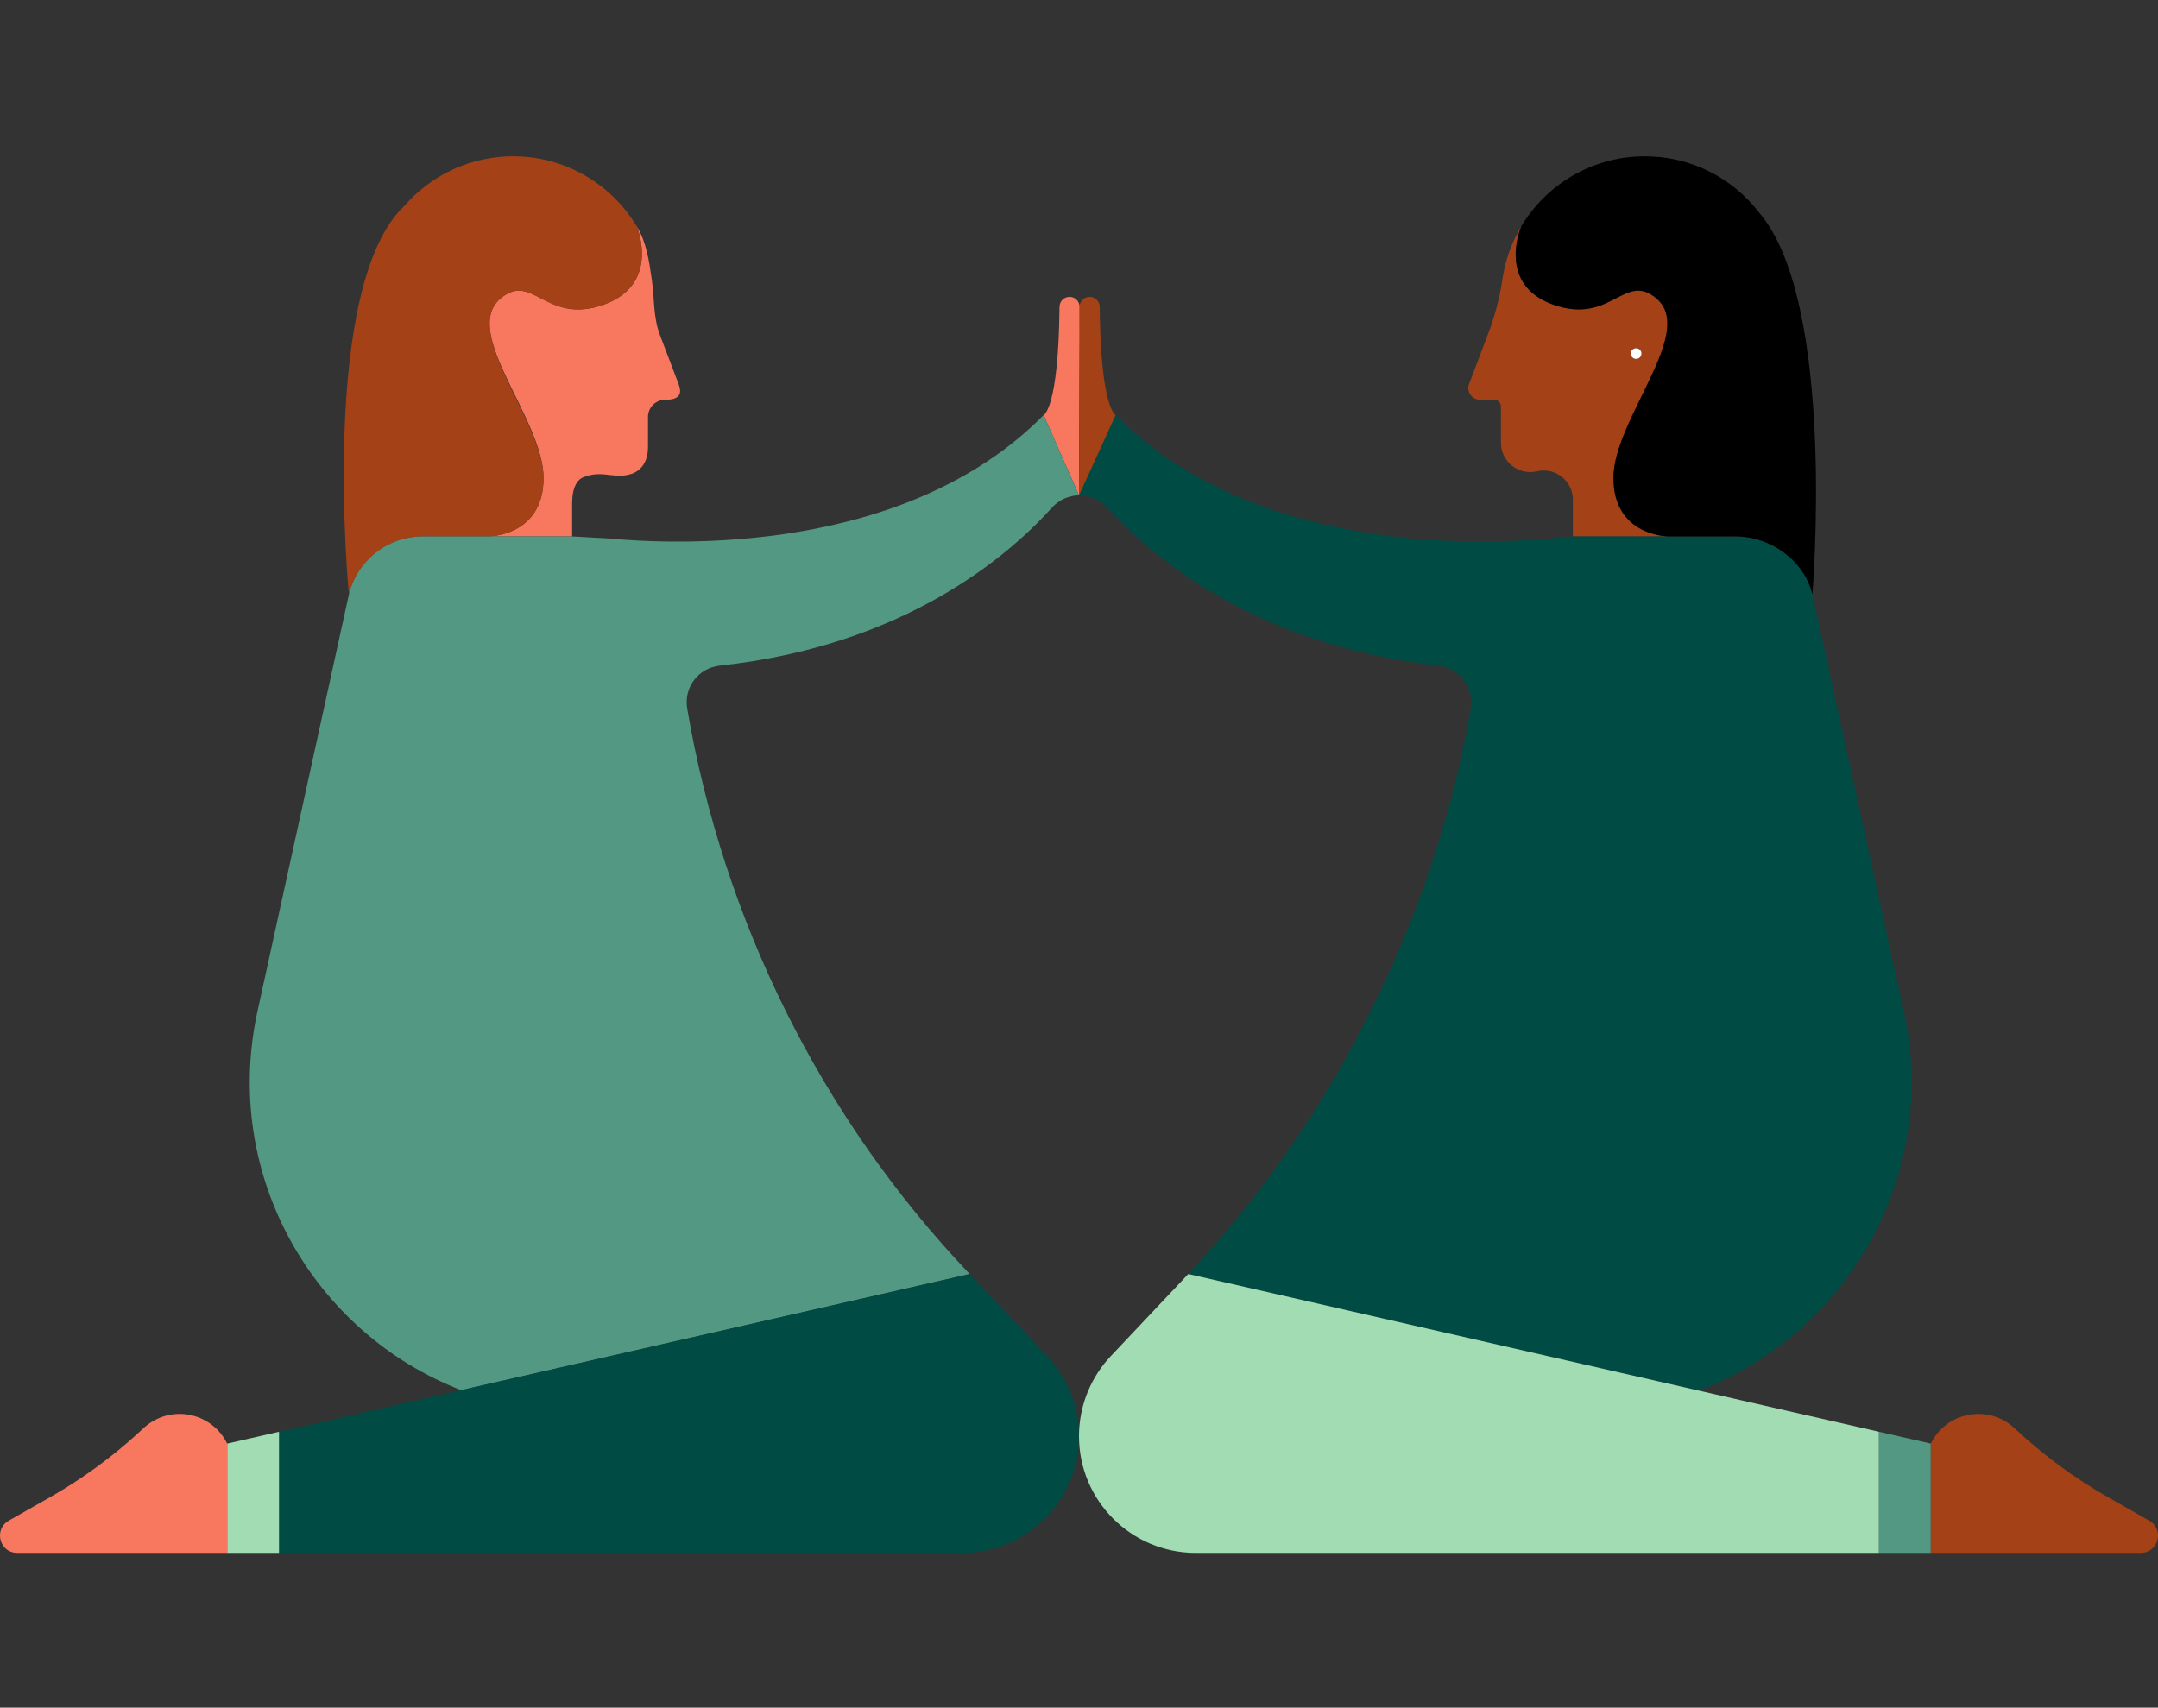 <?xml version="1.0" encoding="UTF-8"?>
<svg id="Illustration" xmlns="http://www.w3.org/2000/svg" viewBox="0 0 1400 1108">
  <rect x="0" y="0" width="1400" height="1108" fill="#333333" stroke="none"/>
  <defs>
    <style>
      .cls-1 {
        fill: none;
      }

      .cls-2 {
        fill: #f8775f;
      }

      .cls-3 {
        fill: #004c45;
      }

      .cls-4 {
        fill: #fff;
      }

      .cls-5 {
        fill: #a1dcb2;
      }

      .cls-6 {
        fill: #a44117;
      }

      .cls-7 {
        fill: #539882;
      }
    </style>
  </defs>
  <path class="cls-1" d="m954.2,452.03s0,.02,0,.03v-.03s0,0,0,0Z"/>
  <path class="cls-2" d="m365.24,107.14c1.69.62,3.36,1.29,5.01,2.01-1.65-.72-3.32-1.38-5.01-2.01Z"/>
  <path class="cls-2" d="m376.46,112.14c1.08.57,2.14,1.15,3.19,1.76-1.05-.61-2.11-1.19-3.19-1.76Z"/>
  <path class="cls-2" d="m289.64,112.01c1.33-.7,2.68-1.36,4.05-1.99-1.37.63-2.72,1.3-4.05,1.99Z"/>
  <path class="cls-2" d="m280.64,117.38c1.03-.7,2.08-1.38,3.14-2.04-1.06.66-2.11,1.34-3.14,2.04Z"/>
  <path class="cls-2" d="m387.19,118.75c1.87,1.34,3.69,2.74,5.45,4.21-1.76-1.47-3.58-2.87-5.45-4.21Z"/>
  <path class="cls-2" d="m355.6,104.17c1.66.41,3.29.88,4.91,1.38-1.62-.5-3.26-.96-4.91-1.38Z"/>
  <path class="cls-2" d="m343.62,102.02c-3.06-.35-6.16-.54-9.3-.59-.81-.01-1.61-.01-2.41,0,.8,0,1.61,0,2.41,0,3.14.04,6.24.24,9.3.59Z"/>
  <path class="cls-2" d="m262.82,133.09c4.93-5.62,10.53-10.63,16.68-14.92-6.14,4.29-11.74,9.3-16.68,14.92,0,0,0,0,0,0h0Z"/>
  <path class="cls-2" d="m413.14,146.86c6.2,10.33,7.89,21.97,9.69,34.39,1.79,12.34.86,24.42,5.28,36.07l12.09,31.81c1.89,4.96,2.23,10.27-8.67,10.27-6.16,0-11.14,4.99-11.14,11.14v19.34c0,12.24-6.86,20.55-23.34,18.47-8.15-1.03-12.13-1.11-18.54,1.29-3.93,1.47-7.35,6.46-7.35,17.18v21.25h-54.48s35.93.08,35.93-37.99-53.68-94.3-28.04-116.31c20.26-17.39,28.91,15.3,63.94,4.93,41.21-12.2,24.61-51.83,24.6-51.85Z"/>
  <path class="cls-6" d="m226.35,385.7s-19.62-200.7,36.47-252.61c0,0,0,0,0,0h0c4.93-5.62,10.53-10.63,16.68-14.92.38-.27.77-.53,1.15-.79,1.03-.7,2.08-1.38,3.14-2.04,1.91-1.18,3.86-2.29,5.86-3.34,1.33-.7,2.68-1.36,4.05-1.99,2.05-.95,4.15-1.82,6.28-2.63,1.42-.53,2.86-1.03,4.31-1.5.73-.23,1.46-.46,2.19-.67,1.47-.43,2.95-.83,4.45-1.19,1.5-.36,3.01-.68,4.53-.97,5.34-1.01,10.83-1.56,16.45-1.63.8,0,1.61,0,2.41,0,3.14.04,6.24.24,9.3.59,2.04.23,4.06.53,6.05.89,2,.36,3.97.78,5.92,1.27,1.66.41,3.29.88,4.91,1.38,1.6.49,3.17,1.02,4.73,1.6,1.69.62,3.36,1.29,5.01,2.01,2.11.92,4.18,1.92,6.21,2.99,1.08.57,2.14,1.15,3.19,1.76,2.59,1.5,5.11,3.12,7.54,4.85,1.87,1.34,3.69,2.74,5.45,4.21,8.1,6.74,15.05,14.82,20.5,23.9h0s16.61,39.64-24.6,51.85c-35.03,10.37-43.68-22.31-63.94-4.93-25.64,22,28.04,80.03,28.04,116.31,0,38.07-35.93,37.99-35.93,37.99h-42.55c-22.72,0-42.47,15.55-47.8,37.63Z"/>
  <path class="cls-6" d="m1046.71,310.08c0-36.27,53.68-94.3,28.04-116.31-20.26-17.39-28.91,15.3-63.94,4.93-39.21-11.61-25.44-48.04-24-51.57.03-.1.06-.19.12-.28-6.2,10.33-10.44,21.97-12.24,34.39-1.79,12.34-5.11,24.42-9.54,36.07l-12.09,31.81c-1.89,4.96,1.78,10.27,7.09,10.27h9.24c2.4,0,4.34,1.95,4.34,4.35v23.58c0,12.24,11.42,21.28,23.34,18.47,1.48-.35,2.95-.51,4.39-.51,10.18,0,18.94,8.26,18.94,18.99v23.81h62.27s-35.93.08-35.93-37.99Zm14.72-84.15c1.92,0,3.47,1.55,3.47,3.47s-1.55,3.47-3.47,3.47-3.47-1.55-3.47-3.47,1.55-3.47,3.47-3.47Z"/>
  <path class="cls-3" d="m700,321.39l23.73-52.03v-.02c89.19,90.44,237.54,84.18,280.99,80.13l15.66-1.4h105.54c22.71,0,44.54,15.55,49.87,37.63.12.49.22.99.32,1.48l58.94,268.78c1.57,7.16,2.77,14.29,3.59,21.38,11.66,99.27-47.28,190.93-136.52,224.96l-331.21-75.66h0c9.1-9.68,18-19.81,26.54-30.03,29.46-35.23,55.56-73.53,77.84-113.96,38.41-69.65,65.49-145.57,78.86-222.75.46-2.68.47-5.32.06-7.85v-.03s0,0,0,0c-1.64-10.44-10.09-18.97-21.22-20.2-118.36-13.09-185.46-70.05-214.73-102.5-4.88-5.4-11.58-8.05-18.25-7.94Z"/>
  <path class="cls-2" d="m700,321.39l-22.96-52.04h0s9.72-4.14,10.31-70.26c.03-3.58,2.94-6.47,6.52-6.47s6.52,2.92,6.52,6.52h0v17.12l-.39,105.14h0Z"/>
  <path class="cls-6" d="m700.39,216.25v-17.12c0-3.6,2.92-6.52,6.52-6.52,3.58,0,6.49,2.89,6.52,6.47.6,66,10.32,70.26,10.32,70.26v.02s-23.74,52.03-23.74,52.03h0l.39-105.14Z"/>
  <path class="cls-7" d="m299.21,902c-95.16-36.73-155.58-139.09-132.13-246.04l59.27-270.26c5.33-22.08,25.08-37.63,47.8-37.63h97.03l23.71,1.29c41.9,4.04,192.14,11.24,282.14-80.02l22.96,52.04c-6.42.1-12.79,2.74-17.47,7.93-29.33,32.51-96.64,89.64-215.46,102.58-14.07,1.53-23.59,14.09-21.21,28.04,23.37,136.95,86.68,265.2,183.23,366.71h0l-329.88,75.35Z"/>
  <path class="cls-3" d="m106.97,918.77c.17-.05.34-.1.51-.14-.17.05-.34.09-.51.14Z"/>
  <path class="cls-3" d="m126.09,918.79c.43.12.86.26,1.29.4-.43-.14-.86-.28-1.29-.4Z"/>
  <path class="cls-3" d="m132.77,921.5c.42.23.84.46,1.26.7-.41-.24-.84-.47-1.26-.7Z"/>
  <path class="cls-3" d="m128.15,919.45c.58.21,1.15.43,1.72.67-.57-.24-1.14-.46-1.72-.67Z"/>
  <path class="cls-3" d="m130.24,920.27c.63.27,1.25.57,1.86.88-.61-.31-1.23-.6-1.86-.88Z"/>
  <path class="cls-3" d="m121.75,917.84c.45.07.89.14,1.33.23-.44-.09-.89-.16-1.33-.23Z"/>
  <path class="cls-3" d="m123.97,918.26c.42.09.83.19,1.25.3-.41-.11-.83-.21-1.25-.3Z"/>
  <path class="cls-3" d="m118.96,917.52c.67.05,1.33.12,1.99.2-.66-.09-1.32-.15-1.99-.2Z"/>
  <path class="cls-3" d="m108.91,918.27c.2-.05.41-.09.61-.13-.2.04-.41.08-.61.13Z"/>
  <path class="cls-3" d="m110.72,917.91c.21-.04.41-.07.62-.1-.21.03-.41.06-.62.1Z"/>
  <path class="cls-3" d="m116.69,917.43c.58,0,1.16.03,1.75.06-.58-.03-1.16-.06-1.75-.06Z"/>
  <path class="cls-3" d="m112.64,917.64c.16-.02.33-.04.49-.06-.16.02-.33.04-.49.06Z"/>
  <path class="cls-3" d="m93.68,926.15c-.22.2-.45.39-.67.59h0c-6.92,6.5-14.11,12.68-21.57,18.53,7.46-5.85,14.65-12.03,21.57-18.52.22-.21.44-.4.67-.6Z"/>
  <path class="cls-3" d="m134.75,922.65c.39.24.78.5,1.16.76-.38-.26-.77-.51-1.16-.76Z"/>
  <path class="cls-3" d="m145,932.56c.31.46.6.93.89,1.41-.29-.48-.58-.95-.89-1.41Z"/>
  <path class="cls-3" d="m0,996.68c.19,5.55,4.38,10.92,11.19,10.92h0c-6.82,0-11.01-5.37-11.19-10.92Z"/>
  <path class="cls-3" d="m5.68,986.7l4.52-2.57-4.52,2.57c-1.41.8-2.53,1.8-3.4,2.91.87-1.11,1.99-2.11,3.4-2.91Z"/>
  <path class="cls-3" d="m143.62,930.66c.31.4.62.81.91,1.23-.3-.42-.6-.83-.91-1.23Z"/>
  <path class="cls-3" d="m138.36,925.23c.56.46,1.12.94,1.66,1.45-.54-.5-1.09-.98-1.66-1.45Z"/>
  <path class="cls-3" d="m142.08,928.8c.35.4.7.8,1.04,1.21-.34-.41-.69-.82-1.04-1.21Z"/>
  <path class="cls-3" d="m136.6,923.88c.4.29.8.59,1.19.9-.39-.31-.79-.61-1.19-.9Z"/>
  <path class="cls-3" d="m140.03,926.69c.55.51,1.07,1.05,1.59,1.6-.51-.55-1.04-1.09-1.59-1.6Z"/>
  <path class="cls-3" d="m97.43,923.23c.27-.18.55-.37.82-.54-.28.17-.55.36-.82.54Z"/>
  <path class="cls-3" d="m104.77,919.49c.24-.09.48-.18.72-.26-.24.08-.48.17-.72.26Z"/>
  <path class="cls-3" d="m95.88,924.34c.27-.21.54-.41.82-.6-.28.2-.55.4-.82.6Z"/>
  <path class="cls-3" d="m71.22,945.45c.06-.05.12-.09.18-.14-.06.05-.12.09-.18.14Z"/>
  <path class="cls-3" d="m0,996.59c0-.26,0-.52,0-.79-.01.26-.01.52,0,.79Z"/>
  <path class="cls-3" d="m94.39,925.53c.26-.22.53-.44.8-.65-.27.21-.54.43-.8.65Z"/>
  <path class="cls-3" d="m99.1,922.17c.43-.26.87-.5,1.31-.74-.44.23-.88.48-1.31.74Z"/>
  <path class="cls-3" d="m103.01,920.18c.26-.11.53-.22.79-.33-.26.11-.53.22-.79.33Z"/>
  <path class="cls-3" d="m101.33,920.96c.26-.13.53-.25.8-.38-.27.12-.53.25-.8.38Z"/>
  <path class="cls-3" d="m632.85,830.63l6.11,6.47,40.38,42.76c13.27,14.06,20.67,32.66,20.67,52h0c0,41.83-33.91,75.74-75.74,75.74H181.01v-78.6l118.2-27,329.88-75.35,3.49,3.7.27.28Z"/>
  <path d="m986.8,147.13c.03-.1.06-.19.12-.28,16.1-26.87,45.33-44.97,78.82-45.42,30.94-.42,58.45,14.06,75.73,36.84,50.12,58.83,34.31,247.43,34.31,247.43-5.33-22.08-27.16-37.63-49.87-37.63h-43.27s-35.93.08-35.93-37.99,53.68-94.3,28.04-116.31c-20.26-17.39-28.91,15.3-63.94,4.93-39.21-11.61-25.44-48.04-24-51.57Z"/>
  <path class="cls-5" d="m1218.99,929v78.6h-443.24c-20.91,0-39.86-8.48-53.56-22.18-13.71-13.71-22.19-32.65-22.19-53.57,0-18.08,6.48-35.53,18.18-49.22.81-.94,1.64-1.87,2.49-2.77l27.99-29.65,22.25-23.57,331.21,75.66,116.86,26.7Z"/>
  <path class="cls-7" d="m1252.61,936.68v70.92h-33.62v-78.6l33.62,7.68Z"/>
  <path class="cls-6" d="m1388.8,1007.6h-136.19v-70.92c6.1-12.47,18.41-19.26,30.92-19.26,8.32,0,16.72,3,23.46,9.33,18.49,17.35,38.96,32.46,61.01,44.98l26.33,14.97c9.98,5.67,5.96,20.9-5.52,20.9Z"/>
  <path class="cls-5" d="m181.01,929v78.6h-33.62v-70.92l33.62-7.68Z"/>
  <path class="cls-2" d="m147.39,936.68v70.92H11.2c-6.82,0-11.01-5.37-11.19-10.92,0-.03,0-.06,0-.09,0-.26,0-.52,0-.79.09-2.19.83-4.35,2.26-6.19.87-1.11,1.99-2.11,3.4-2.91l4.52-2.57,21.81-12.4c13.71-7.79,26.81-16.57,39.21-26.28.06-.05.12-.09.18-.14.01-.01.03-.02.04-.03,7.46-5.85,14.65-12.03,21.57-18.52.22-.21.44-.4.67-.6.23-.21.47-.42.71-.62.26-.22.53-.44.8-.65.23-.18.46-.37.69-.54.27-.21.54-.41.82-.6.24-.17.48-.34.73-.5.27-.18.55-.37.82-.54.28-.18.57-.34.85-.51.43-.26.87-.5,1.31-.74.3-.16.61-.33.92-.48.26-.13.53-.25.8-.38.29-.14.59-.27.89-.4.26-.11.53-.22.79-.33.32-.13.65-.25.97-.37.24-.09.48-.18.72-.26.49-.17.98-.32,1.47-.46.17-.05.34-.1.51-.14.48-.13.96-.25,1.44-.36.2-.05.41-.09.61-.13.4-.08.8-.16,1.2-.23.21-.04.41-.07.62-.1.43-.07.86-.12,1.29-.17.16-.02.33-.04.49-.06,1.11-.11,2.23-.17,3.34-.17.07,0,.15,0,.22,0,.58,0,1.16.03,1.75.06.17,0,.35.02.52.03.67.05,1.33.12,1.99.2.27.04.54.08.81.12.45.07.89.14,1.33.23.3.06.59.12.88.19.42.09.83.19,1.25.3.29.08.58.15.87.24.43.12.86.26,1.29.4.26.09.52.17.78.26.58.21,1.15.43,1.72.67.12.05.24.1.36.15.63.27,1.25.57,1.86.88.22.11.44.24.67.36.42.23.84.46,1.26.7.24.14.48.29.72.44.39.24.78.5,1.16.76.23.16.46.31.69.48.4.29.8.59,1.19.9.19.15.38.29.57.45.56.46,1.12.94,1.66,1.45,0,0,.01.01.02.02.55.51,1.07,1.05,1.59,1.6.16.17.3.34.46.51.35.4.7.8,1.04,1.21.17.21.34.43.5.64.31.4.62.81.91,1.23.16.22.32.45.47.67.31.46.6.93.89,1.41.12.2.25.39.36.6.4.69.78,1.39,1.13,2.12Z"/>
  <path class="cls-4" d="m1057.96,229.41c0-1.92,1.55-3.47,3.47-3.47s3.47,1.55,3.47,3.47-1.55,3.47-3.47,3.47-3.47-1.55-3.47-3.47Z"/>
</svg>